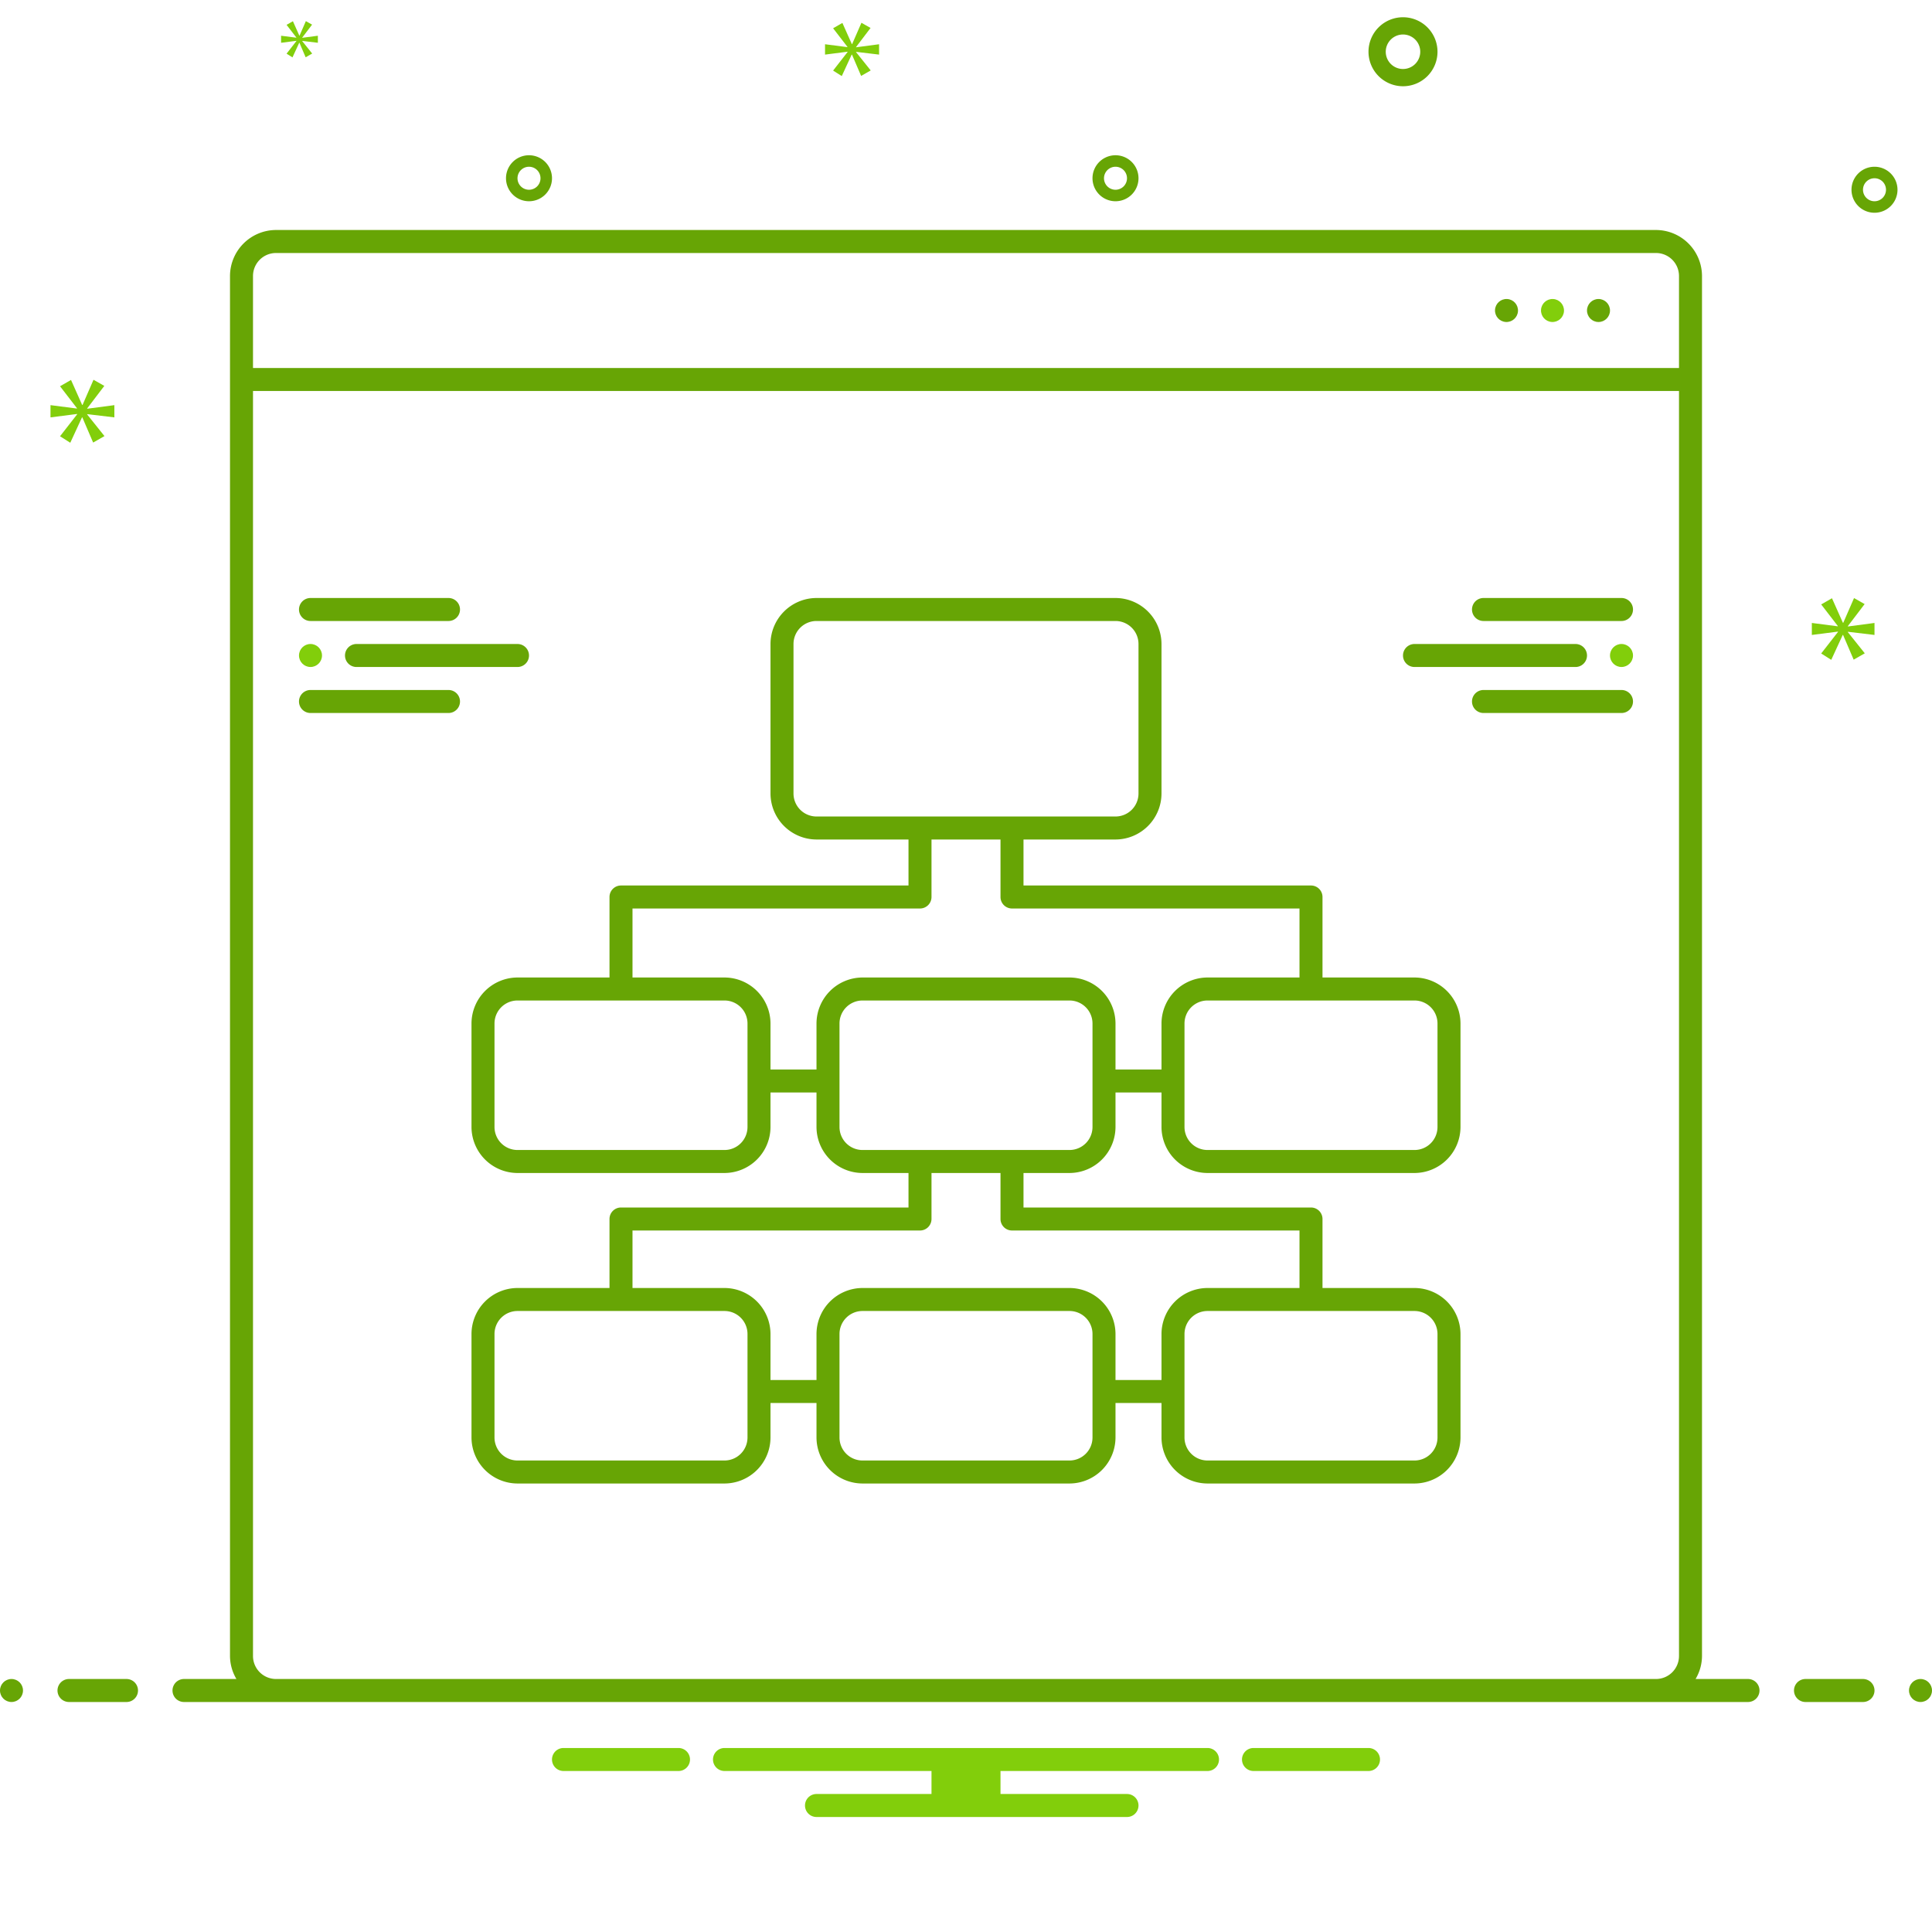 <svg xmlns="http://www.w3.org/2000/svg" viewBox="0 0 168 168" id="InformationArchitecture">
  <path fill="#67a505" d="M27 54h12a1 1 0 0 0 0-2H27a1 1 0 0 0 0 2zm3 3a1 1 0 0 0 1 1h14a1 1 0 0 0 0-2H31a1 1 0 0 0-1 1zm-3 5h12a1 1 0 0 0 0-2H27a1 1 0 0 0 0 2zm14 27v9a4.012 4.012 0 0 0 4 4h18a4.012 4.012 0 0 0 4-4v-3h4v3a4.012 4.012 0 0 0 4 4h4v3H54a1 1 0 0 0-1 1v6h-8a4.012 4.012 0 0 0-4 4v9a4.012 4.012 0 0 0 4 4h18a4.012 4.012 0 0 0 4-4v-3h4v3a4.012 4.012 0 0 0 4 4h18a4.012 4.012 0 0 0 4-4v-3h4v3a4.012 4.012 0 0 0 4 4h18a4.012 4.012 0 0 0 4-4v-9a4.012 4.012 0 0 0-4-4h-8v-6a1 1 0 0 0-1-1H89v-3h4a4.012 4.012 0 0 0 4-4v-3h4v3a4.012 4.012 0 0 0 4 4h18a4.012 4.012 0 0 0 4-4v-9a4.012 4.012 0 0 0-4-4h-8v-7a1 1 0 0 0-1-1H89v-4h8a4.012 4.012 0 0 0 4-4V56a4.012 4.012 0 0 0-4-4H71a4.012 4.012 0 0 0-4 4v13a4.012 4.012 0 0 0 4 4h8v4H54a1 1 0 0 0-1 1v7h-8a4.012 4.012 0 0 0-4 4zm24 36a2.002 2.002 0 0 1-2 2H45a2.002 2.002 0 0 1-2-2v-9a2.002 2.002 0 0 1 2-2h18a2.002 2.002 0 0 1 2 2zm30 0a2.002 2.002 0 0 1-2 2H75a2.002 2.002 0 0 1-2-2v-9a2.002 2.002 0 0 1 2-2h18a2.002 2.002 0 0 1 2 2zm28-11a2.002 2.002 0 0 1 2 2v9a2.002 2.002 0 0 1-2 2h-18a2.002 2.002 0 0 1-2-2v-9a2.002 2.002 0 0 1 2-2zm-10-7v5h-8a4.012 4.012 0 0 0-4 4v4h-4v-4a4.012 4.012 0 0 0-4-4H75a4.012 4.012 0 0 0-4 4v4h-4v-4a4.012 4.012 0 0 0-4-4h-8v-5h25a1 1 0 0 0 1-1v-4h6v4a1 1 0 0 0 1 1zm-18-9a2.002 2.002 0 0 1-2 2H75a2.002 2.002 0 0 1-2-2v-9a2.002 2.002 0 0 1 2-2h18a2.002 2.002 0 0 1 2 2zm28-11a2.002 2.002 0 0 1 2 2v9a2.002 2.002 0 0 1-2 2h-18a2.002 2.002 0 0 1-2-2v-9a2.002 2.002 0 0 1 2-2zM71 71a2.002 2.002 0 0 1-2-2V56a2.002 2.002 0 0 1 2-2h26a2.002 2.002 0 0 1 2 2v13a2.002 2.002 0 0 1-2 2zm-16 8h25a1 1 0 0 0 1-1v-5h6v5a1 1 0 0 0 1 1h25v6h-8a4.012 4.012 0 0 0-4 4v4h-4v-4a4.012 4.012 0 0 0-4-4H75a4.012 4.012 0 0 0-4 4v4h-4v-4a4.012 4.012 0 0 0-4-4h-8zm8 8a2.002 2.002 0 0 1 2 2v9a2.002 2.002 0 0 1-2 2H45a2.002 2.002 0 0 1-2-2v-9a2.002 2.002 0 0 1 2-2z" class="color2d4356 svgShape"></path>
  <circle cx="139" cy="27" r="1" fill="#67a505" class="color2d4356 svgShape"></circle>
  <circle cx="131" cy="27" r="1" fill="#67a505" transform="rotate(-86.582 131 27)" class="color2d4356 svgShape"></circle>
  <path fill="#67a505" d="M129 54h12a1 1 0 0 0 0-2h-12a1 1 0 0 0 0 2zm-6 4h14a1 1 0 0 0 0-2h-14a1 1 0 0 0 0 2zm18 2h-12a1 1 0 0 0 0 2h12a1 1 0 0 0 0-2zM97 17.5a2 2 0 1 0-2-2 2.002 2.002 0 0 0 2 2zm0-3a1 1 0 1 1-1 1 1.001 1.001 0 0 1 1-1zm25-7a3 3 0 1 0-3-3 3.003 3.003 0 0 0 3 3zm0-4.5a1.5 1.5 0 1 1-1.5 1.5A1.501 1.501 0 0 1 122 3zm41 11.5a2 2 0 1 0 2 2 2.002 2.002 0 0 0-2-2zm0 3a1 1 0 1 1 1-1 1.001 1.001 0 0 1-1 1zm-117 0a2 2 0 1 0-2-2 2.002 2.002 0 0 0 2 2zm0-3a1 1 0 1 1-1 1 1.001 1.001 0 0 1 1-1z" class="color2d4356 svgShape"></path>
  <path fill="#67a505" d="M152 146h-4.559a3.945 3.945 0 0 0 .559-2V24a4.012 4.012 0 0 0-4-4H24a4.012 4.012 0 0 0-4 4v120a3.945 3.945 0 0 0 .559 2H16a1 1 0 0 0 0 2h136a1 1 0 0 0 0-2zm-6-2a2.002 2.002 0 0 1-2 2H24a2.002 2.002 0 0 1-2-2V34h124zm0-112H22v-8a2.002 2.002 0 0 1 2-2h120a2.002 2.002 0 0 1 2 2zM11 146H6a1 1 0 0 0 0 2h5a1 1 0 0 0 0-2z" class="color2d4356 svgShape"></path>
  <circle cx="1" cy="147" r="1" fill="#67a505" class="color2d4356 svgShape"></circle>
  <path fill="#67a505" d="M162 146h-5a1 1 0 0 0 0 2h5a1 1 0 0 0 0-2Z" class="color2d4356 svgShape"></path>
  <circle cx="167" cy="147" r="1" fill="#67a505" class="color2d4356 svgShape"></circle>
  <circle cx="135" cy="27" r="1" fill="#82ce0b" transform="rotate(-86.582 135 27)" class="color0bceb2 svgShape"></circle>
  <circle cx="27" cy="56.999" r="1" fill="#82ce0b" class="color0bceb2 svgShape"></circle>
  <circle cx="141" cy="56.999" r="1" fill="#82ce0b" class="color0bceb2 svgShape"></circle>
  <path fill="#82ce0b" d="m7.583 35.511 1.487-1.955-.939-.532-.954 2.19h-.032l-.97-2.175-.955.548 1.471 1.909v.031l-2.3-.297v1.064l2.316-.297v.031L5.22 37.936l.892.564 1.018-2.206h.03l.939 2.19.986-.563-1.502-1.878v-.031l2.362.282V35.23l-2.362.312v-.031zM26.038 3.72l.54 1.261.568-.324-.865-1.082v-.018l1.36.163v-.613l-1.36.18v-.018l.856-1.126-.54-.306-.55 1.261h-.018l-.558-1.253-.551.316.848 1.099v.018l-1.325-.171v.613l1.334-.171v.018l-.857 1.099.514.324.586-1.27h.018zM163 55.213V54.17l-2.317.307v-.031l1.459-1.918-.921-.522-.936 2.148h-.032l-.951-2.133-.937.538 1.443 1.872v.031l-2.256-.292v1.043l2.271-.291v.031l-1.458 1.872.875.553.998-2.165h.03l.921 2.149.967-.552-1.473-1.842v-.031l2.317.276zM73.702 4.523l-1.258 1.615.754.477.862-1.867h.025l.795 1.853.834-.476-1.271-1.589v-.027l1.999.239v-.9l-1.999.264v-.026l1.258-1.655-.794-.45-.808 1.853h-.026l-.821-1.84-.808.464 1.245 1.615v.026l-1.947-.251v.9l1.96-.252v.027zM105 152H63a1 1 0 0 0 0 2h18v2H71a1 1 0 0 0 0 2h27a1 1 0 0 0 0-2H87v-2h18a1 1 0 0 0 0-2zm14 0h-10a1 1 0 0 0 0 2h10a1 1 0 0 0 0-2zm-60 0H49a1 1 0 0 0 0 2h10a1 1 0 0 0 0-2z" class="color0bceb2 svgShape"></path>
</svg>
